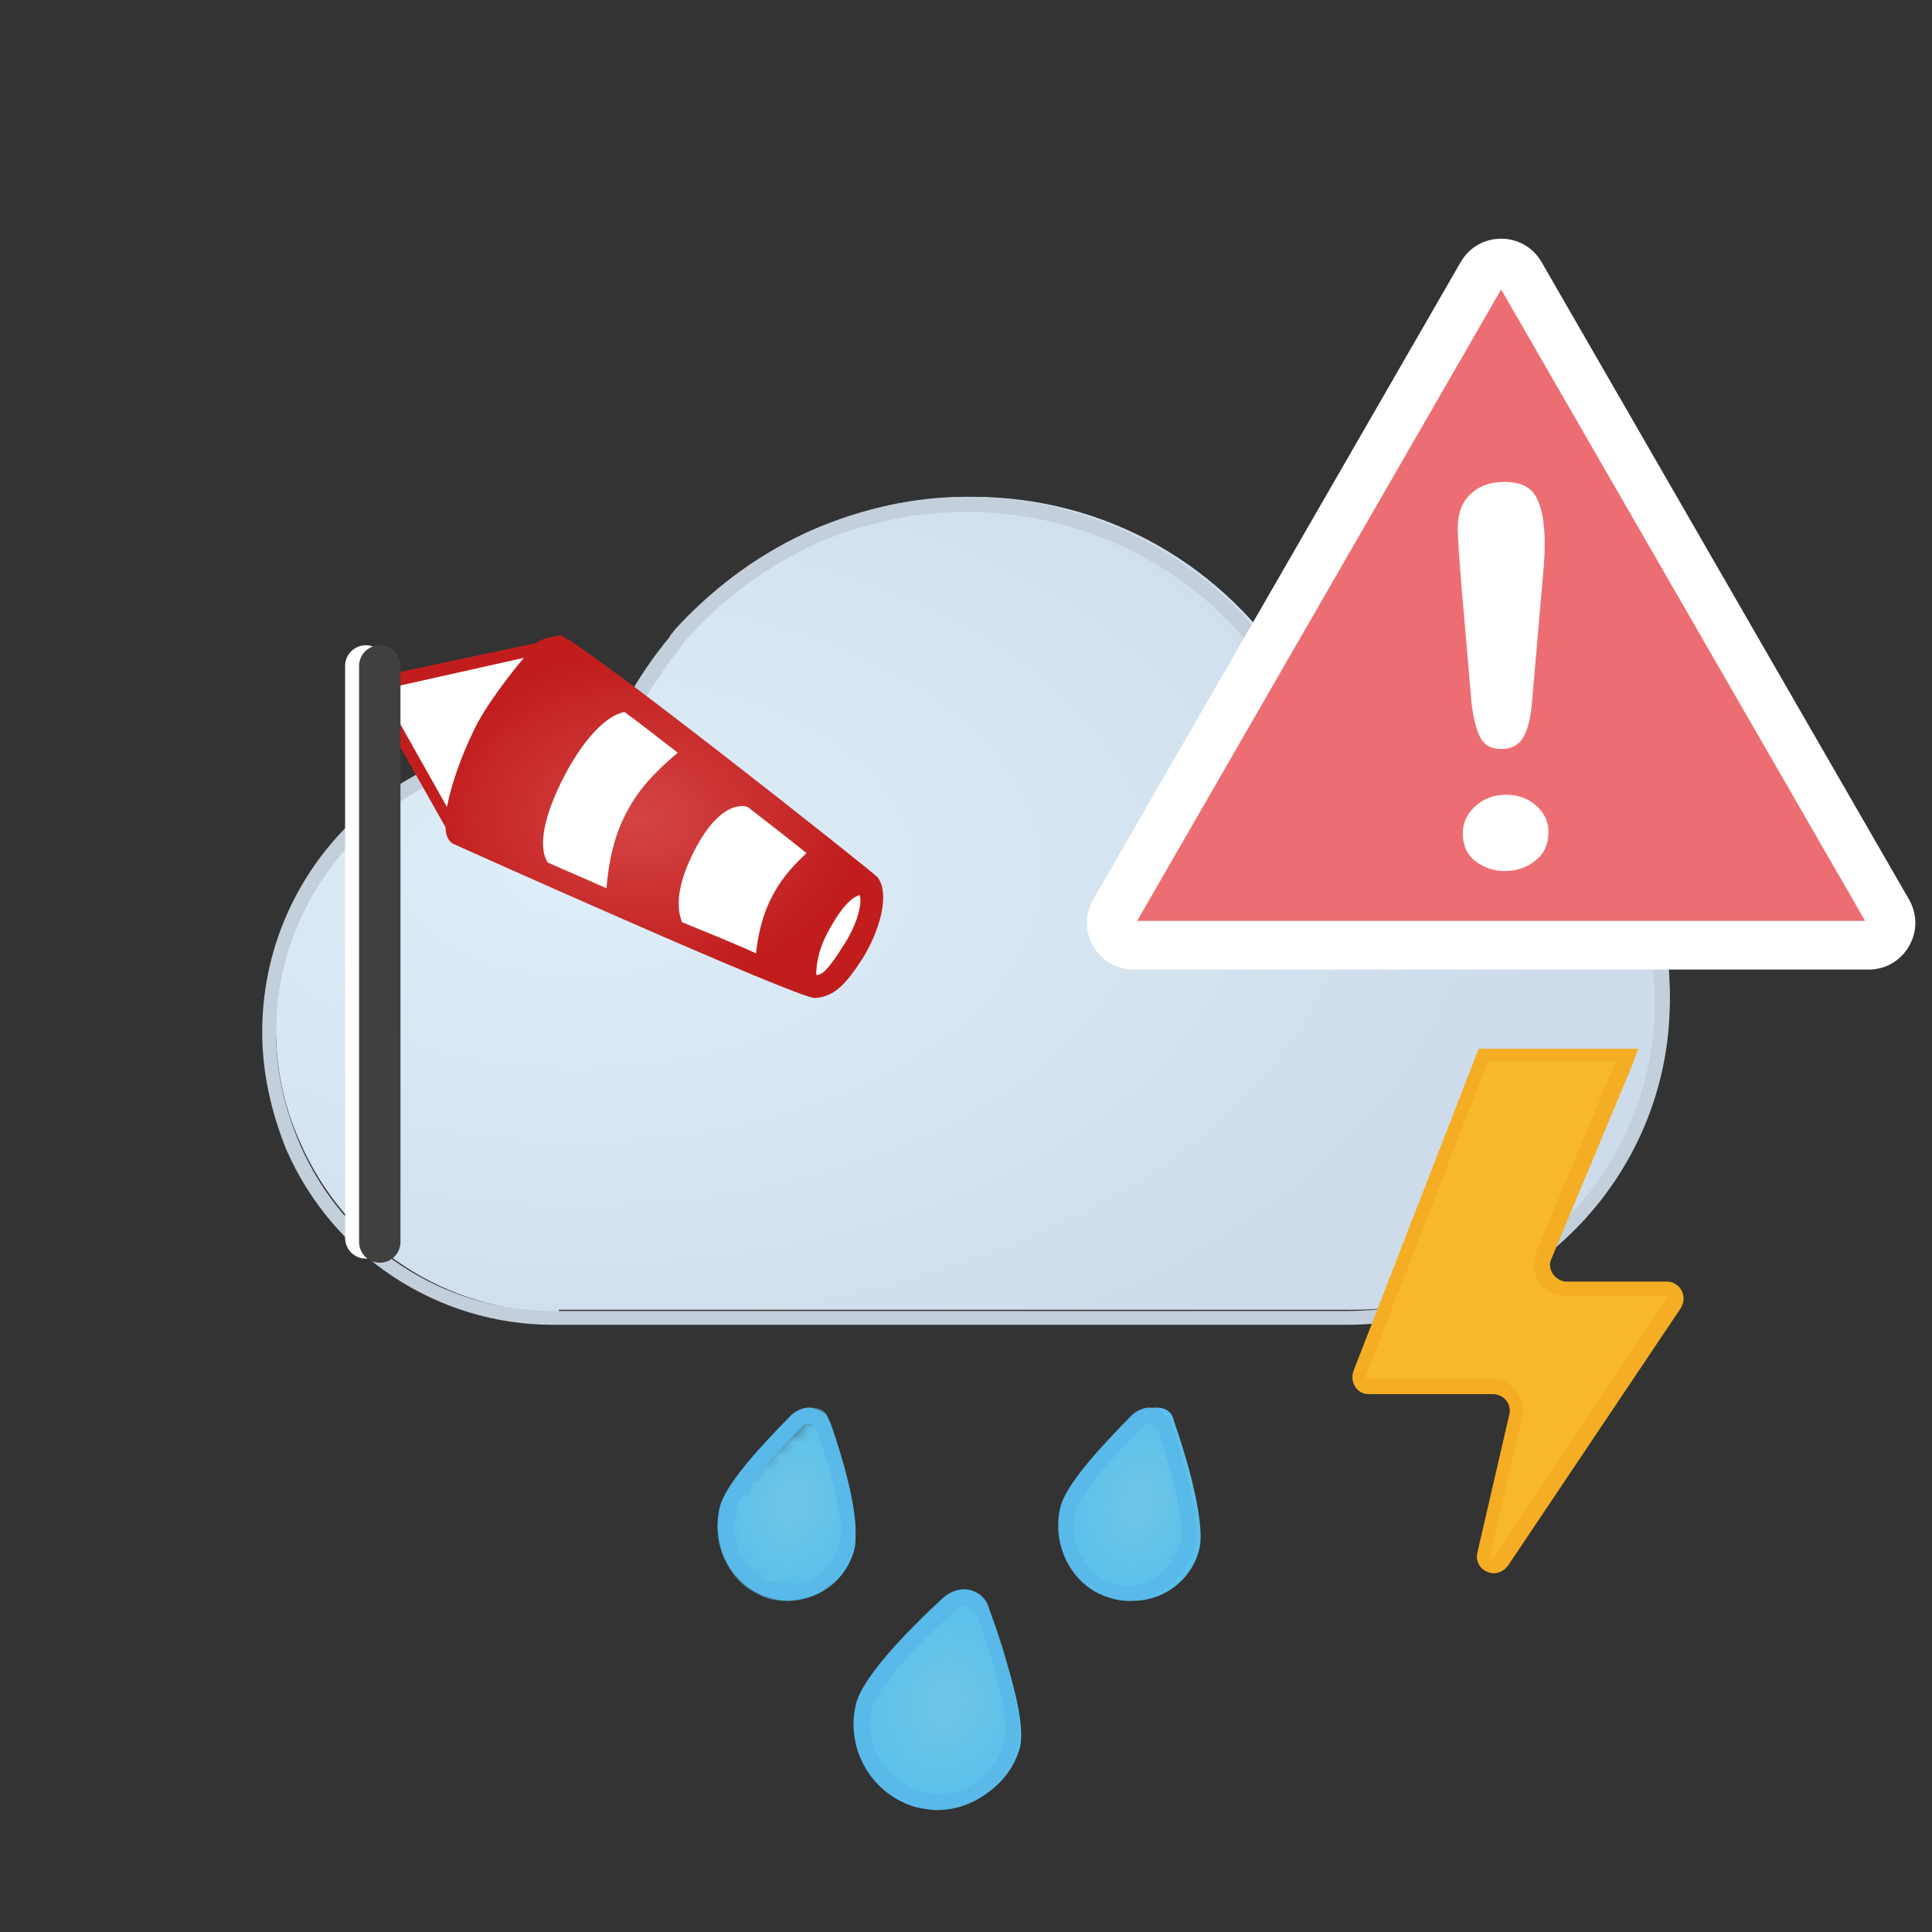 <svg xmlns="http://www.w3.org/2000/svg" xmlns:xlink="http://www.w3.org/1999/xlink" width="140" height="140" viewBox="0 0 140 140" style="fill: none"><rect x="0" y="0" width="140" height="140" fill="#333333" stroke="none"/><path d="M59.559 38.368C55.928 40.007 52.752 42.282 50.03 45.287C49.848 45.469 49.667 45.743 49.486 45.924L49.395 46.107C48.487 47.199 47.67 48.382 46.854 49.748L46.673 50.022C46.4 50.386 46.219 50.75 46.037 51.115C45.493 52.116 45.13 53.026 44.767 53.846L44.586 54.301L44.131 54.21C42.952 53.936 41.681 53.846 40.502 53.846C29.249 53.846 19.993 63.132 19.993 74.514C19.993 77.336 20.537 80.067 21.717 82.708C24.985 90.264 32.334 95.089 40.502 95.089V94.908H98.125C110.74 94.908 120.995 84.619 120.995 71.964C120.995 59.308 110.74 49.02 98.125 49.02C96.856 49.02 95.676 49.111 94.405 49.385L94.042 49.475L93.861 49.202C88.779 40.917 80.067 36 70.448 36C66.726 36 63.097 36.82 59.559 38.368Z" style="fill-rule: evenodd; clip-rule: evenodd; fill: url(#paint0_radial_854_15288)" /><path d="M70.001 36C66.28 36 62.559 36.819 58.928 38.367C55.208 40.006 51.941 42.373 49.128 45.378C48.947 45.56 48.765 45.832 48.584 46.016L48.493 46.197C47.585 47.29 46.678 48.565 45.862 49.93L45.77 50.203C45.59 50.568 45.318 50.931 45.136 51.296C44.682 52.206 44.228 53.117 43.865 54.027C42.595 53.754 41.324 53.663 40.054 53.663C28.438 53.663 19 63.132 19 74.786C19 77.7 19.636 80.522 20.725 83.253C24.082 90.993 31.705 96 40.054 96H97.587C110.473 96 121 85.438 121 72.509C121 59.581 110.473 49.02 97.587 49.02C96.407 49.02 95.136 49.111 93.776 49.384C88.785 41.099 79.8 36 70.001 36ZM70 37.091C79.438 37.091 87.967 41.917 92.959 50.02L93.322 50.657L94.048 50.567C95.319 50.294 96.499 50.202 97.587 50.202C109.929 50.202 119.911 60.218 119.911 72.6C119.911 84.982 109.929 94.997 97.587 94.997H40.054C32.068 94.997 24.899 90.263 21.722 82.888C20.634 80.339 19.999 77.607 19.999 74.876C19.999 63.768 28.983 54.755 40.053 54.755C41.233 54.755 42.413 54.846 43.592 55.119L44.5 55.301L44.864 54.482C45.226 53.662 45.59 52.752 46.044 51.841C46.224 51.477 46.406 51.203 46.587 50.84L46.77 50.567C47.585 49.292 48.402 48.018 49.31 46.925L49.401 46.743C49.581 46.561 49.764 46.287 49.945 46.105C52.577 43.192 55.753 40.916 59.382 39.277C62.831 37.82 66.461 37.091 70 37.091Z" style="fill-rule: evenodd; clip-rule: evenodd; fill: #C3CFDA" /><path d="M82.906 102.325C79.508 105.473 77.447 108.078 77.139 109.489C76.829 110.899 77.037 112.311 77.757 113.504C78.478 114.698 79.508 115.566 80.847 115.892C81.259 116 81.671 116 82.082 116C84.451 116 86.408 114.373 86.922 112.201C87.232 110.79 86.614 107.427 85.069 102.976C84.967 102.325 84.451 102 83.833 102C83.628 102 83.215 102 82.906 102.325Z" style="fill-rule: evenodd; clip-rule: evenodd; fill: url(#paint1_radial_854_15288)" /><path d="M83.264 102C82.895 102 82.435 102.197 82.067 102.493C80.133 104.465 77.188 107.522 76.819 109.296C76.175 112.155 77.832 115.113 80.502 115.804C80.87 115.902 81.331 116 81.698 116C83.908 116 86.026 114.324 86.579 111.958C87.039 110.084 85.842 105.944 84.922 103.282C84.645 102.493 84.001 102 83.264 102ZM83.264 103.186C83.449 103.186 83.817 103.284 83.908 103.678C85.198 107.523 85.842 110.579 85.566 111.664C85.105 113.537 83.54 114.917 81.698 114.917C81.423 114.917 81.055 114.917 80.778 114.819C79.766 114.523 78.846 113.833 78.385 112.848C77.832 111.861 77.649 110.777 77.924 109.593C78.2 108.41 80.041 106.142 82.895 103.284C82.988 103.186 83.172 103.186 83.264 103.186Z" style="fill-rule: evenodd; clip-rule: evenodd; fill: #59B9E8" /><mask id="mask0_854_15288" maskUnits="userSpaceOnUse" x="52" y="102" width="12" height="14" style="mask-type: alpha"><path d="M59.083 102.325C55.001 105.473 52.526 108.078 52.156 109.489C51.413 112.311 53.392 115.241 56.609 115.892C57.104 116 57.598 116 58.093 116C60.938 116 63.29 114.373 63.907 112.201C64.278 110.79 63.536 107.427 61.681 102.976C61.557 102.325 60.938 102 60.195 102C59.948 102 59.454 102 59.083 102.325Z" style="fill-rule: evenodd; clip-rule: evenodd; fill: white" />

</mask><g style="mask: url(#mask0_854_15288)"><path d="M57.903 102.325C54.501 105.473 52.438 108.078 52.13 109.489C51.511 112.311 53.16 115.241 55.841 115.892C56.253 116 56.665 116 57.078 116C59.448 116 61.408 114.373 61.923 112.201C62.232 110.79 61.614 107.427 60.068 102.976C59.964 102.325 59.448 102 58.829 102C58.624 102 58.212 102 57.903 102.325Z" style="fill-rule: evenodd; clip-rule: evenodd; fill: url(#paint2_radial_854_15288)" />

</g><path d="M58.584 102C58.216 102 57.755 102.197 57.386 102.493C55.454 104.465 52.507 107.522 52.139 109.296C51.494 112.155 53.151 115.113 55.822 115.804C56.189 115.902 56.65 116 57.019 116C59.229 116 61.347 114.324 61.898 111.958C62.359 110.084 61.161 105.944 60.241 103.282C59.964 102.493 59.32 102 58.584 102ZM58.584 103.186C58.768 103.186 59.137 103.284 59.228 103.678C60.517 107.523 61.161 110.579 60.886 111.664C60.425 113.537 58.86 114.917 57.019 114.917C56.742 114.917 56.375 114.917 56.098 114.819C55.085 114.523 54.165 113.833 53.704 112.848C53.151 111.861 52.968 110.777 53.244 109.593C53.52 108.41 55.361 106.142 58.216 103.284C58.307 103.186 58.492 103.186 58.584 103.186Z" style="fill-rule: evenodd; clip-rule: evenodd; fill: #59B9E8" /><path d="M68.996 116.398C64.958 119.775 62.62 122.458 62.195 123.947C61.345 127.026 63.365 130.006 66.551 130.801C67.082 130.901 67.508 131 68.04 131C70.8 131 73.139 129.212 73.883 126.729C74.309 125.238 73.565 121.861 71.757 117.093C71.546 116.398 70.907 116 70.164 116C69.846 116 69.42 116.1 68.996 116.398Z" style="fill-rule: evenodd; clip-rule: evenodd; fill: url(#paint3_radial_854_15288)" /><path d="M69.838 115.164C69.349 115.164 68.861 115.361 68.373 115.753C66.026 117.912 62.51 121.447 62.02 123.507C61.24 126.746 63.194 130.084 66.418 130.967C66.907 131.065 67.395 131.164 67.884 131.164C70.62 131.164 73.062 129.299 73.747 126.551C74.236 124.39 72.868 119.777 71.695 116.636C71.5 115.753 70.718 115.164 69.838 115.164ZM69.838 116.34C70.131 116.34 70.62 116.536 70.815 117.027C72.379 121.445 73.161 124.88 72.769 126.254C72.183 128.512 70.229 129.985 67.982 129.985C67.591 129.985 67.2 129.886 66.808 129.788C65.539 129.493 64.464 128.709 63.779 127.53C63.096 126.353 62.9 125.076 63.193 123.8C63.389 123.112 64.268 121.15 69.252 116.634C69.448 116.34 69.642 116.34 69.838 116.34Z" style="fill-rule: evenodd; clip-rule: evenodd; fill: #59B9E8" /><defs><radialGradient id="paint0_radial_854_15288" cx="0" cy="0" r="1" gradientUnits="userSpaceOnUse" gradientTransform="translate(41.802 63.158) scale(72.091 42.175)"><stop offset="0" style="stop-color: #DDEFF9" /><stop offset="1" style="stop-color: #CDDBEA" />


</radialGradient><radialGradient id="paint1_radial_854_15288" cx="0" cy="0" r="1" gradientUnits="userSpaceOnUse" gradientTransform="translate(82.508 108.878) rotate(14.706) scale(6.014 8.153)"><stop offset="0" style="stop-color: #70C6E4" /><stop offset="1" style="stop-color: #56BFED" />


</radialGradient><radialGradient id="paint2_radial_854_15288" cx="0" cy="0" r="1" gradientUnits="userSpaceOnUse" gradientTransform="translate(57.497 108.853) rotate(14.693) scale(6.02 8.162)"><stop offset="0" style="stop-color: #70C6E4" /><stop offset="1" style="stop-color: #56BFED" />


</radialGradient><radialGradient id="paint3_radial_854_15288" cx="0" cy="0" r="1" gradientUnits="userSpaceOnUse" gradientTransform="translate(68.486 123.404) rotate(13.108) scale(7.122 8.738)"><stop offset="0" style="stop-color: #70C6E4" /><stop offset="1" style="stop-color: #56BFED" />


</radialGradient>




</defs><svg xmlns="http://www.w3.org/2000/svg" width="140" height="140" viewBox="0 0 140 140" style="fill: none"><path d="M108.167 113.537C107.982 113.537 107.704 113.445 107.611 113.259C107.518 113.073 107.426 112.889 107.518 112.703L109.834 102.693C109.926 102.137 109.834 101.581 109.463 101.21C109.094 100.747 108.63 100.562 108.074 100.562H99.092C98.906 100.562 98.629 100.469 98.535 100.283C98.443 100.098 98.351 99.82 98.443 99.635L106.87 77.946L107.426 76.556H117.798L117.335 77.484L111.686 91.016C111.501 91.571 111.501 92.22 111.871 92.683C112.241 93.147 112.705 93.425 113.354 93.425H120.576C120.854 93.425 121.039 93.518 121.225 93.796C121.317 93.981 121.317 94.26 121.225 94.537L108.723 113.166C108.537 113.445 108.353 113.537 108.167 113.537Z" style="fill-rule: evenodd; clip-rule: evenodd; fill: #F7B82C" /><path d="M118.724 76H107.148L106.5 77.669L98.073 99.356C97.794 100.19 98.35 101.024 99.183 101.024H108.167C109 101.024 109.556 101.766 109.37 102.507L107.055 112.517C106.87 113.351 107.518 114 108.259 114C108.63 114 109 113.814 109.279 113.444L121.78 94.815C122.336 93.98 121.78 92.868 120.761 92.868H113.538C112.704 92.868 112.056 91.941 112.427 91.201L118.076 77.669L118.724 76ZM117.057 77.02L116.964 77.206L111.315 90.738C111.038 91.478 111.13 92.22 111.501 92.869C111.965 93.517 112.612 93.888 113.445 93.888H120.669C120.669 93.888 120.761 93.888 120.761 93.981V94.166L108.259 112.796L108.167 112.889C108.074 112.889 108.074 112.889 107.981 112.796V112.703L110.297 102.693C110.482 102.044 110.297 101.303 109.834 100.747C109.37 100.191 108.722 99.913 108.074 99.913H99.091C98.998 99.913 98.998 99.913 98.998 99.82V99.635L107.426 77.946L107.796 76.928H117.057V77.02Z" style="fill-rule: evenodd; clip-rule: evenodd; fill: #F5AE23" /></svg><svg xmlns="http://www.w3.org/2000/svg" width="140" height="140" viewBox="0 0 140 140" style="fill: none"><path d="M26.507 48.258V89.705" style="stroke: white; stroke-width: 3; stroke-linecap: round" /><path d="M28.027 49.437L39.381 47.178L63.305 64.269C63.305 64.269 63.102 67.116 62.392 69.08C61.683 70.946 58.642 71.536 58.642 71.536L33.096 60.732L28.027 51.892V49.437Z" style="fill-rule: evenodd; clip-rule: evenodd; fill: white" /><path d="M40.395 46.098C40.496 46.098 40.496 46.098 40.395 46.098C40.192 46.098 39.381 46.196 38.874 46.589L28.738 48.75V49.732L37.961 47.67C37.05 48.75 35.124 51.206 34.313 52.973C33.399 54.84 32.69 56.902 32.387 58.474L28.738 51.991V53.661L32.286 59.947C32.286 60.535 32.488 60.929 32.792 61.125C32.996 61.223 57.73 72.322 59.046 72.322C60.467 72.224 61.278 71.34 62.494 69.474C63.71 67.51 64.521 64.858 63.608 63.582C63.508 63.384 41.713 46.098 40.496 46L40.395 46.098ZM39.685 62.5C39.381 62.009 38.773 60.534 40.699 56.607C42.726 52.58 44.551 51.696 45.261 51.598C46.477 52.481 47.695 53.464 49.113 54.544C48.2 55.33 46.578 56.705 45.565 58.571C44.247 60.831 44.044 63.384 43.943 64.366C42.423 63.678 41.003 63.089 39.685 62.5ZM49.417 66.823C49.214 66.234 48.708 64.76 50.329 61.617C52.357 57.689 54.181 58.474 54.181 58.474C55.702 59.653 57.221 60.833 58.439 61.815C57.729 62.501 56.716 63.483 56.006 64.858C55.195 66.332 54.891 68.002 54.789 69.081C53.27 68.393 51.343 67.609 49.417 66.823ZM60.06 67.41C60.973 65.741 61.683 65.054 62.291 64.857C62.494 65.349 62.19 66.92 61.074 68.59C59.959 70.358 59.554 70.653 59.148 70.653C59.148 69.965 59.25 68.884 60.06 67.41ZM28.738 49.732V51.991V49.732Z" style="fill-rule: evenodd; clip-rule: evenodd; fill: url(#paint0_radial_854_17877)" /><path d="M27.52 48.258V90" style="stroke: #404040; stroke-width: 3; stroke-linecap: round" /><defs><radialGradient id="paint0_radial_854_17877" cx="0" cy="0" r="1" gradientUnits="userSpaceOnUse" gradientTransform="translate(46.369 59.313) scale(15.782 11.758)"><stop offset="0" style="stop-color: #D44444" /><stop offset="1" style="stop-color: #C11D1D" />
            
            
        </radialGradient>
        
    </defs></svg><svg xmlns="http://www.w3.org/2000/svg" width="140" height="140" viewBox="0 0 140 140" style="fill: none"><path d="M-117 -494H303V-496H-117V-494ZM304 -493V347H306V-493H304ZM303 348H-117V350H303V348ZM-118 347V-493H-120V347H-118ZM-117 348C-117.552 348 -118 347.552 -118 347H-120C-120 348.657 -118.657 350 -117 350V348ZM304 347C304 347.552 303.552 348 303 348V350C304.657 350 306 348.657 306 347H304ZM303 -494C303.552 -494 304 -493.552 304 -493H306C306 -494.657 304.657 -496 303 -496V-494ZM-117 -496C-118.657 -496 -120 -494.657 -120 -493H-118C-118 -493.552 -117.552 -494 -117 -494V-496Z" style="fill: black; fill-opacity: 0.1" /><g style="clip-path: url(#clip0_854_15288)"><path d="M107.377 19.872C107.999 18.792 109.556 18.792 110.179 19.872L136.806 66.063C137.428 67.143 136.65 68.494 135.404 68.494H82.152C80.906 68.494 80.127 67.143 80.75 66.063L107.377 19.872Z" style="fill: #ED6E72; stroke: white; stroke-width: 2.444" /><path d="M105.867 42.013L106.63 50.907C106.767 52.058 106.985 52.911 107.282 53.467C107.58 54.026 108.1 54.295 108.849 54.276C109.586 54.258 110.112 53.954 110.421 53.364C110.736 52.774 110.934 51.931 111.018 50.837L111.815 41.644C111.901 40.799 111.94 39.966 111.931 39.147C111.916 37.758 111.702 36.7 111.296 35.973C110.883 35.243 110.083 34.894 108.888 34.923C107.907 34.947 107.113 35.258 106.513 35.846C105.919 36.439 105.625 37.25 105.636 38.278C105.644 39.035 105.723 40.28 105.867 42.013ZM106.956 62.438C107.59 62.912 108.321 63.137 109.156 63.117C109.978 63.097 110.698 62.833 111.309 62.323C111.921 61.815 112.219 61.131 112.209 60.268C112.201 59.505 111.889 58.863 111.272 58.34C110.661 57.821 109.918 57.57 109.054 57.591C108.191 57.612 107.465 57.9 106.872 58.448C106.284 59.001 105.992 59.657 106 60.421C106.01 61.294 106.329 61.969 106.956 62.438Z" style="fill-rule: evenodd; clip-rule: evenodd; fill: white" /><path d="M105.847 18.991C107.149 16.732 110.406 16.732 111.708 18.991L138.335 65.181C139.634 67.434 138.013 70.259 135.404 70.259H82.151C79.542 70.259 77.921 67.434 79.22 65.181L105.847 18.991ZM108.778 20.976L82.404 66.728H135.151L108.778 20.976Z" style="fill-rule: evenodd; clip-rule: evenodd; fill: white" />



</g><defs><clipPath id="clip0_854_15288"><rect width="140" height="140" style="fill: white" />

</clipPath>

</defs></svg></svg>